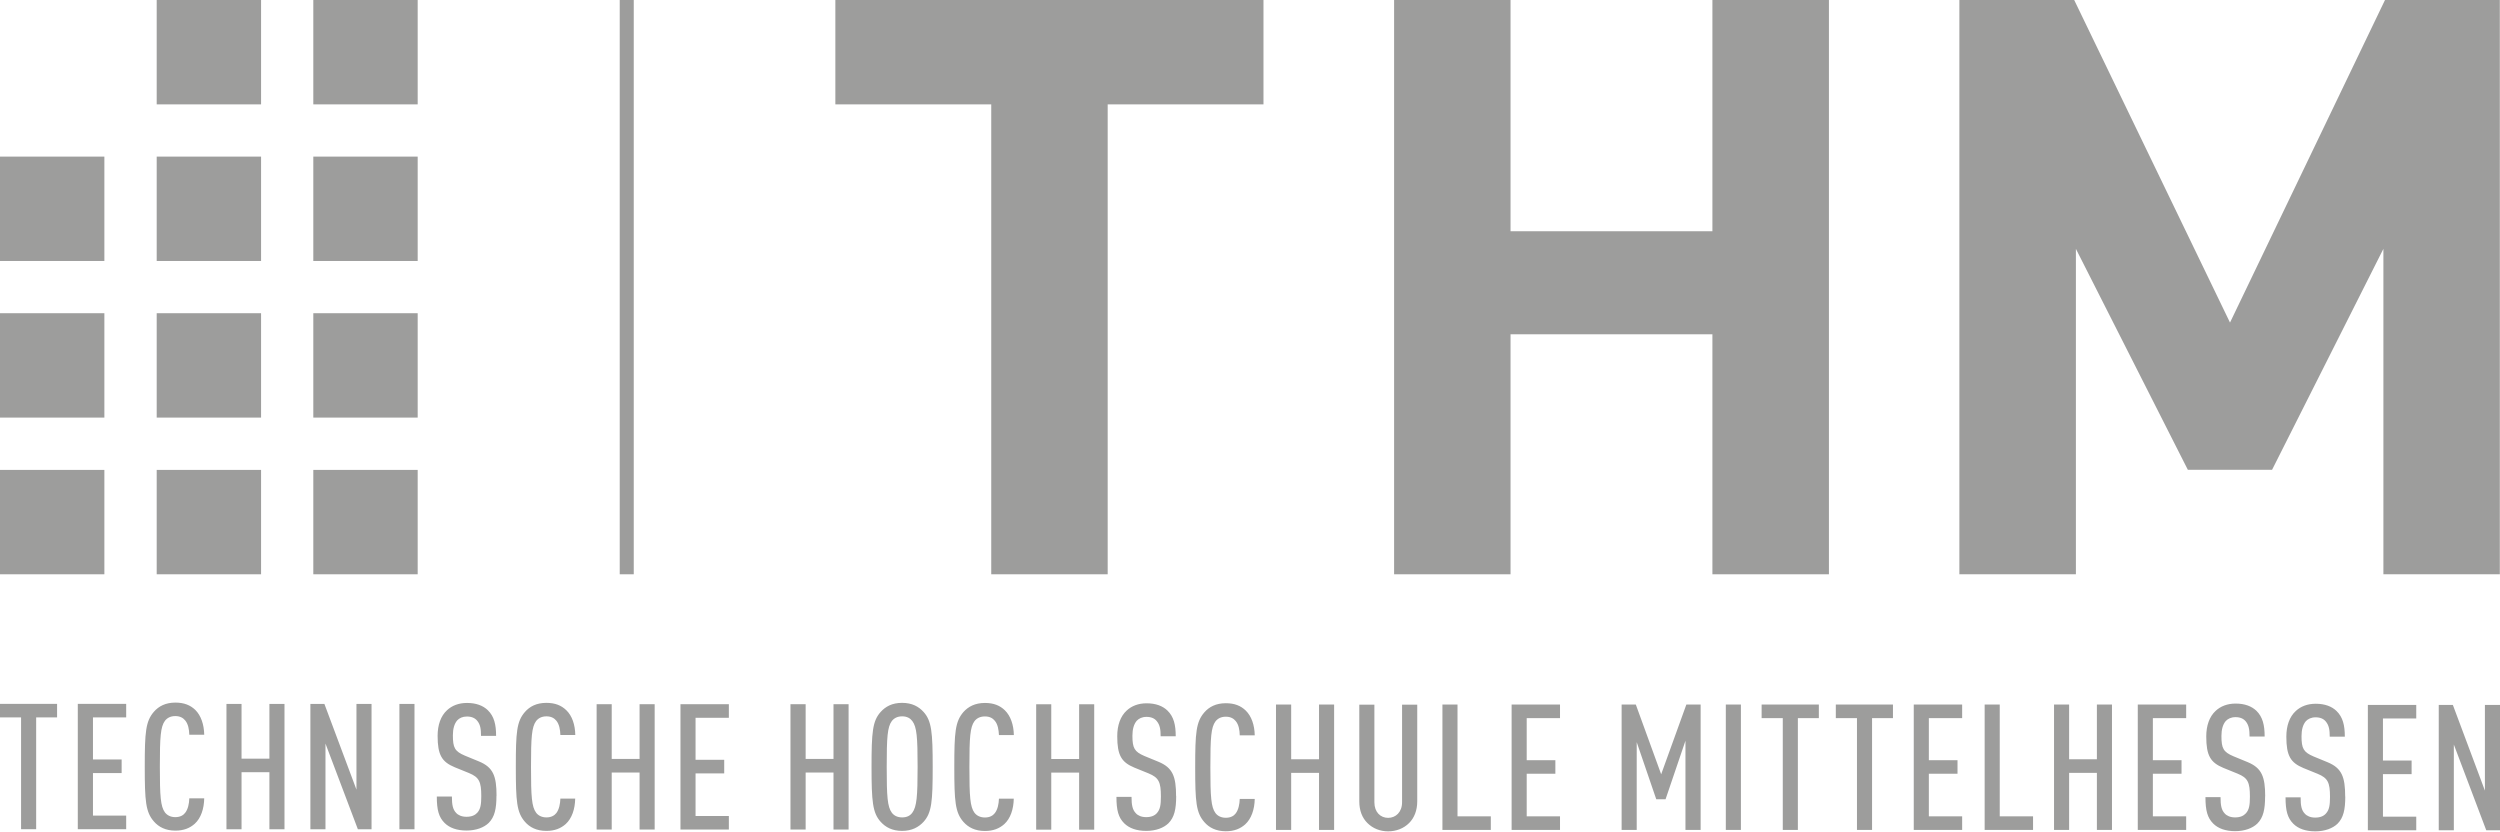 <?xml version="1.0" encoding="UTF-8"?><svg id="Ebene_2" xmlns="http://www.w3.org/2000/svg" viewBox="0 0 280 93.15"><defs><style>.cls-1{fill:#9d9d9c;}</style></defs><g id="Ebene_1-2"><g><rect class="cls-1" x="35.09" y="52.63" width="11.69" height="11.69"/><rect class="cls-1" x="35.09" y="35.08" width="11.69" height="11.69"/><rect class="cls-1" x="35.09" y="17.54" width="11.69" height="11.69"/><rect class="cls-1" x="35.09" y="0" width="11.69" height="11.69"/><rect class="cls-1" x="17.55" y="17.54" width="11.69" height="11.69"/><rect class="cls-1" x="17.55" y="0" width="11.69" height="11.69"/><rect class="cls-1" x="0" y="17.54" width="11.69" height="11.69"/><rect class="cls-1" x="17.55" y="52.63" width="11.69" height="11.69"/><rect class="cls-1" x="17.55" y="35.08" width="11.69" height="11.69"/><rect class="cls-1" x="0" y="52.63" width="11.69" height="11.69"/><rect class="cls-1" x="0" y="35.08" width="11.69" height="11.69"/><polygon class="cls-1" points="124.06 11.69 124.06 64.32 111.02 64.32 111.02 11.69 93.56 11.69 93.56 0 141.51 0 141.51 11.69 124.06 11.69"/><polygon class="cls-1" points="191.79 64.32 191.79 37.44 169.18 37.44 169.18 64.32 156.14 64.32 156.14 0 169.18 0 169.18 25.9 191.79 25.9 191.79 0 204.84 0 204.84 64.32 191.79 64.32"/><polygon class="cls-1" points="266.94 64.32 266.94 27.87 254.47 52.62 245.04 52.62 232.5 27.87 232.5 64.32 219.45 64.32 219.45 0 232.31 0 249.76 36.13 267.12 0 279.98 0 279.98 64.32 266.94 64.32"/><g><path class="cls-1" d="M280,92.99v-14.04h-1.69v9.6l-3.59-9.6h-1.58v14.04h1.69v-9.6l3.63,9.6h1.54Zm-9.38,0v-1.52h-3.73v-4.77h3.21v-1.52h-3.21v-4.71h3.73v-1.52h-5.42v14.04h5.42Zm-7.96-3.77c0-2.21-.38-3.19-1.97-3.85l-1.58-.65c-1.12-.48-1.34-.89-1.34-2.27,0-.73,.16-1.3,.49-1.68,.24-.25,.59-.43,1.09-.43,.53,0,.91,.18,1.14,.47,.36,.43,.44,.94,.44,1.7h1.69c0-1.28-.22-2.19-.93-2.88-.53-.51-1.3-.81-2.33-.81-.93,0-1.68,.3-2.23,.81-.71,.65-1.06,1.66-1.06,2.88,0,2.13,.47,2.91,1.91,3.51l1.6,.65c1.14,.47,1.38,.97,1.38,2.58,0,.93-.08,1.46-.46,1.87-.25,.28-.63,.45-1.2,.45-.53,0-.93-.18-1.16-.44-.38-.39-.47-.91-.47-1.83h-1.69c0,1.5,.22,2.31,.87,2.96,.55,.55,1.38,.85,2.46,.85s1.96-.34,2.49-.85c.67-.67,.87-1.59,.87-3.06m-8.97,0c0-2.21-.38-3.19-1.98-3.85l-1.58-.65c-1.13-.48-1.34-.89-1.34-2.27,0-.73,.16-1.3,.49-1.68,.24-.25,.59-.43,1.09-.43,.53,0,.9,.18,1.14,.47,.35,.43,.43,.94,.43,1.7h1.69c0-1.28-.22-2.19-.92-2.88-.54-.51-1.3-.81-2.33-.81-.93,0-1.68,.3-2.23,.81-.71,.65-1.06,1.66-1.06,2.88,0,2.13,.47,2.91,1.91,3.51l1.6,.65c1.15,.47,1.38,.97,1.38,2.58,0,.93-.08,1.46-.46,1.87-.26,.28-.63,.45-1.2,.45-.53,0-.93-.18-1.16-.44-.37-.39-.47-.91-.47-1.83h-1.69c0,1.5,.22,2.31,.87,2.96,.55,.55,1.38,.85,2.46,.85s1.95-.34,2.48-.85c.67-.67,.87-1.59,.87-3.06m-8.84,3.77v-1.52h-3.73v-4.77h3.21v-1.52h-3.21v-4.71h3.73v-1.52h-5.42v14.04h5.42Zm-8.31,0v-14.04h-1.69v6.13h-3.11v-6.13h-1.69v14.04h1.69v-6.39h3.11v6.39h1.69Zm-8.84,0v-1.52h-3.73v-12.52h-1.69v14.04h5.42Zm-7.94,0v-1.52h-3.73v-4.77h3.21v-1.52h-3.21v-4.71h3.73v-1.52h-5.42v14.04h5.42Zm-7.75-12.52v-1.52h-6.4v1.52h2.37v12.52h1.69v-12.52h2.34Zm-8.3,0v-1.52h-6.41v1.52h2.37v12.52h1.69v-12.52h2.35Zm-8.73-1.52h-1.69v14.04h1.69v-14.04Zm-4.51,14.04v-14.04h-1.6l-2.82,7.81-2.84-7.81h-1.59v14.04h1.69v-9.83l2.19,6.4h1.04l2.23-6.56v9.99h1.69Zm-15.75,0v-1.52h-3.73v-4.77h3.21v-1.52h-3.21v-4.71h3.73v-1.52h-5.42v14.04h5.42Zm-7.75,0v-1.52h-3.73v-12.52h-1.69v14.04h5.42Zm-8.24-3.19v-10.84h-1.7v10.94c0,1.1-.71,1.74-1.56,1.74s-1.54-.63-1.54-1.74v-10.94h-1.69v10.84c0,1.03,.33,1.85,.91,2.42,.61,.61,1.42,.93,2.32,.93s1.74-.32,2.35-.93c.57-.57,.91-1.4,.91-2.42m-9.31,3.19v-14.04h-1.69v6.13h-3.12v-6.13h-1.7v14.04h1.7v-6.39h3.12v6.39h1.69Zm-8.89-3.47h-1.68c-.02,.59-.14,1.21-.45,1.62-.21,.28-.57,.49-1.11,.49s-.93-.22-1.16-.53c-.49-.67-.57-1.79-.57-5.13s.08-4.46,.57-5.13c.24-.31,.61-.53,1.16-.53s.89,.22,1.11,.49c.34,.41,.44,1.01,.45,1.6h1.68c-.02-1.14-.36-2.15-1.01-2.78-.55-.53-1.24-.82-2.23-.82-1.1,0-1.87,.41-2.4,1.02-.93,1.07-1.03,2.27-1.03,6.15s.1,5.09,1.03,6.15c.53,.61,1.3,1.02,2.4,1.02,.93,0,1.62-.28,2.17-.77,.69-.63,1.05-1.67,1.07-2.86m-8.81-.3c0-2.21-.38-3.19-1.97-3.85l-1.58-.65c-1.12-.48-1.34-.89-1.34-2.27,0-.73,.16-1.3,.49-1.68,.24-.25,.59-.43,1.09-.43,.53,0,.91,.18,1.14,.47,.36,.43,.44,.94,.44,1.7h1.69c0-1.28-.22-2.19-.93-2.88-.53-.51-1.3-.81-2.33-.81-.93,0-1.68,.3-2.23,.81-.71,.65-1.06,1.66-1.06,2.88,0,2.13,.47,2.91,1.91,3.51l1.6,.65c1.14,.47,1.38,.97,1.38,2.58,0,.93-.08,1.46-.45,1.87-.25,.28-.63,.45-1.2,.45-.53,0-.93-.18-1.16-.44-.37-.39-.48-.91-.48-1.83h-1.69c0,1.5,.22,2.31,.87,2.96,.56,.55,1.38,.85,2.47,.85s1.95-.34,2.48-.85c.67-.67,.87-1.59,.87-3.06m-9.18,3.77v-14.04h-1.69v6.13h-3.12v-6.13h-1.69v14.04h1.69v-6.39h3.12v6.39h1.69Zm-9-3.47h-1.67c-.02,.59-.14,1.21-.46,1.62-.22,.28-.57,.49-1.11,.49s-.93-.22-1.17-.53c-.49-.67-.57-1.79-.57-5.13s.08-4.46,.57-5.13c.24-.31,.61-.53,1.17-.53s.89,.22,1.11,.49c.34,.41,.43,1.01,.46,1.6h1.67c-.02-1.14-.36-2.15-1.01-2.78-.55-.53-1.24-.82-2.23-.82-1.1,0-1.87,.41-2.41,1.02-.92,1.07-1.02,2.27-1.02,6.15s.1,5.09,1.02,6.15c.54,.61,1.3,1.02,2.41,1.02,.93,0,1.62-.28,2.17-.77,.69-.63,1.04-1.67,1.06-2.86m-10.77-3.55c0,3.33-.1,4.46-.59,5.13-.23,.32-.59,.53-1.14,.53s-.93-.22-1.16-.53c-.49-.67-.57-1.79-.57-5.13s.08-4.46,.57-5.13c.24-.31,.61-.53,1.16-.53s.91,.22,1.14,.53c.5,.67,.59,1.8,.59,5.13m1.69,0c0-3.88-.12-5.15-1.02-6.15-.55-.61-1.3-1.02-2.41-1.02s-1.85,.41-2.4,1.02c-.91,1.01-1.02,2.27-1.02,6.15s.12,5.15,1.02,6.15c.55,.61,1.3,1.02,2.4,1.02s1.86-.42,2.41-1.02c.91-1.01,1.02-2.27,1.02-6.15m-9.42,7.02v-14.04h-1.69v6.13h-3.12v-6.13h-1.7v14.04h1.7v-6.39h3.12v6.39h1.69Zm-13.41,0v-1.52h-3.73v-4.77h3.21v-1.52h-3.21v-4.71h3.73v-1.52h-5.42v14.04h5.42Zm-8.31,0v-14.04h-1.69v6.13h-3.12v-6.13h-1.69v14.04h1.69v-6.39h3.12v6.39h1.69Zm-8.89-3.47h-1.67c-.02,.59-.14,1.21-.45,1.62-.22,.28-.58,.49-1.11,.49s-.93-.22-1.16-.53c-.49-.67-.57-1.79-.57-5.13s.08-4.46,.57-5.13c.24-.31,.61-.53,1.16-.53s.89,.22,1.11,.49c.33,.41,.43,1.01,.45,1.6h1.67c-.02-1.14-.35-2.15-1.01-2.78-.55-.53-1.24-.82-2.23-.82-1.11,0-1.87,.41-2.4,1.02-.93,1.07-1.02,2.27-1.02,6.15s.1,5.09,1.02,6.15c.53,.61,1.3,1.02,2.4,1.02,.93,0,1.62-.28,2.17-.77,.69-.63,1.04-1.67,1.06-2.86m-8.81-.3c0-2.21-.37-3.19-1.97-3.85l-1.58-.65c-1.13-.48-1.34-.89-1.34-2.27,0-.73,.16-1.3,.49-1.68,.23-.25,.59-.43,1.08-.43,.54,0,.91,.18,1.15,.47,.36,.43,.43,.94,.43,1.7h1.69c0-1.28-.22-2.19-.93-2.88-.53-.51-1.3-.81-2.33-.81-.93,0-1.68,.3-2.23,.81-.71,.65-1.06,1.66-1.06,2.88,0,2.13,.47,2.91,1.91,3.51l1.6,.65c1.14,.47,1.38,.97,1.38,2.58,0,.93-.08,1.46-.45,1.87-.26,.28-.63,.45-1.21,.45-.53,0-.93-.18-1.16-.44-.37-.39-.47-.91-.47-1.83h-1.69c0,1.5,.22,2.31,.87,2.96,.55,.55,1.38,.85,2.46,.85s1.95-.34,2.48-.85c.67-.67,.87-1.59,.87-3.06m-9.18-10.27h-1.69v14.04h1.69v-14.04Zm-4.81,14.04v-14.04h-1.69v9.6l-3.59-9.6h-1.57v14.04h1.69v-9.6l3.63,9.6h1.54Zm-9.75,0v-14.04h-1.69v6.13h-3.12v-6.13h-1.69v14.04h1.69v-6.39h3.12v6.39h1.69Zm-8.99-3.47h-1.67c-.02,.59-.14,1.21-.46,1.62-.21,.28-.57,.49-1.11,.49s-.92-.22-1.16-.53c-.49-.67-.57-1.79-.57-5.13s.08-4.46,.57-5.13c.24-.31,.61-.53,1.16-.53s.89,.22,1.11,.49c.34,.41,.44,1.01,.46,1.6h1.67c-.02-1.14-.36-2.15-1-2.78-.55-.53-1.25-.82-2.23-.82-1.1,0-1.87,.41-2.4,1.02-.93,1.07-1.03,2.27-1.03,6.15s.1,5.09,1.03,6.15c.53,.61,1.3,1.02,2.4,1.02,.93,0,1.62-.28,2.17-.77,.69-.63,1.04-1.67,1.06-2.86m-8.74,3.47v-1.52h-3.72v-4.77h3.21v-1.52h-3.21v-4.71h3.72v-1.52h-5.42v14.04h5.42Zm-7.74-12.52v-1.52H0v1.52H2.36v12.52h1.69v-12.52h2.35Z"/><rect class="cls-1" x="69.41" width="1.57" height="64.32"/></g></g></g></svg>